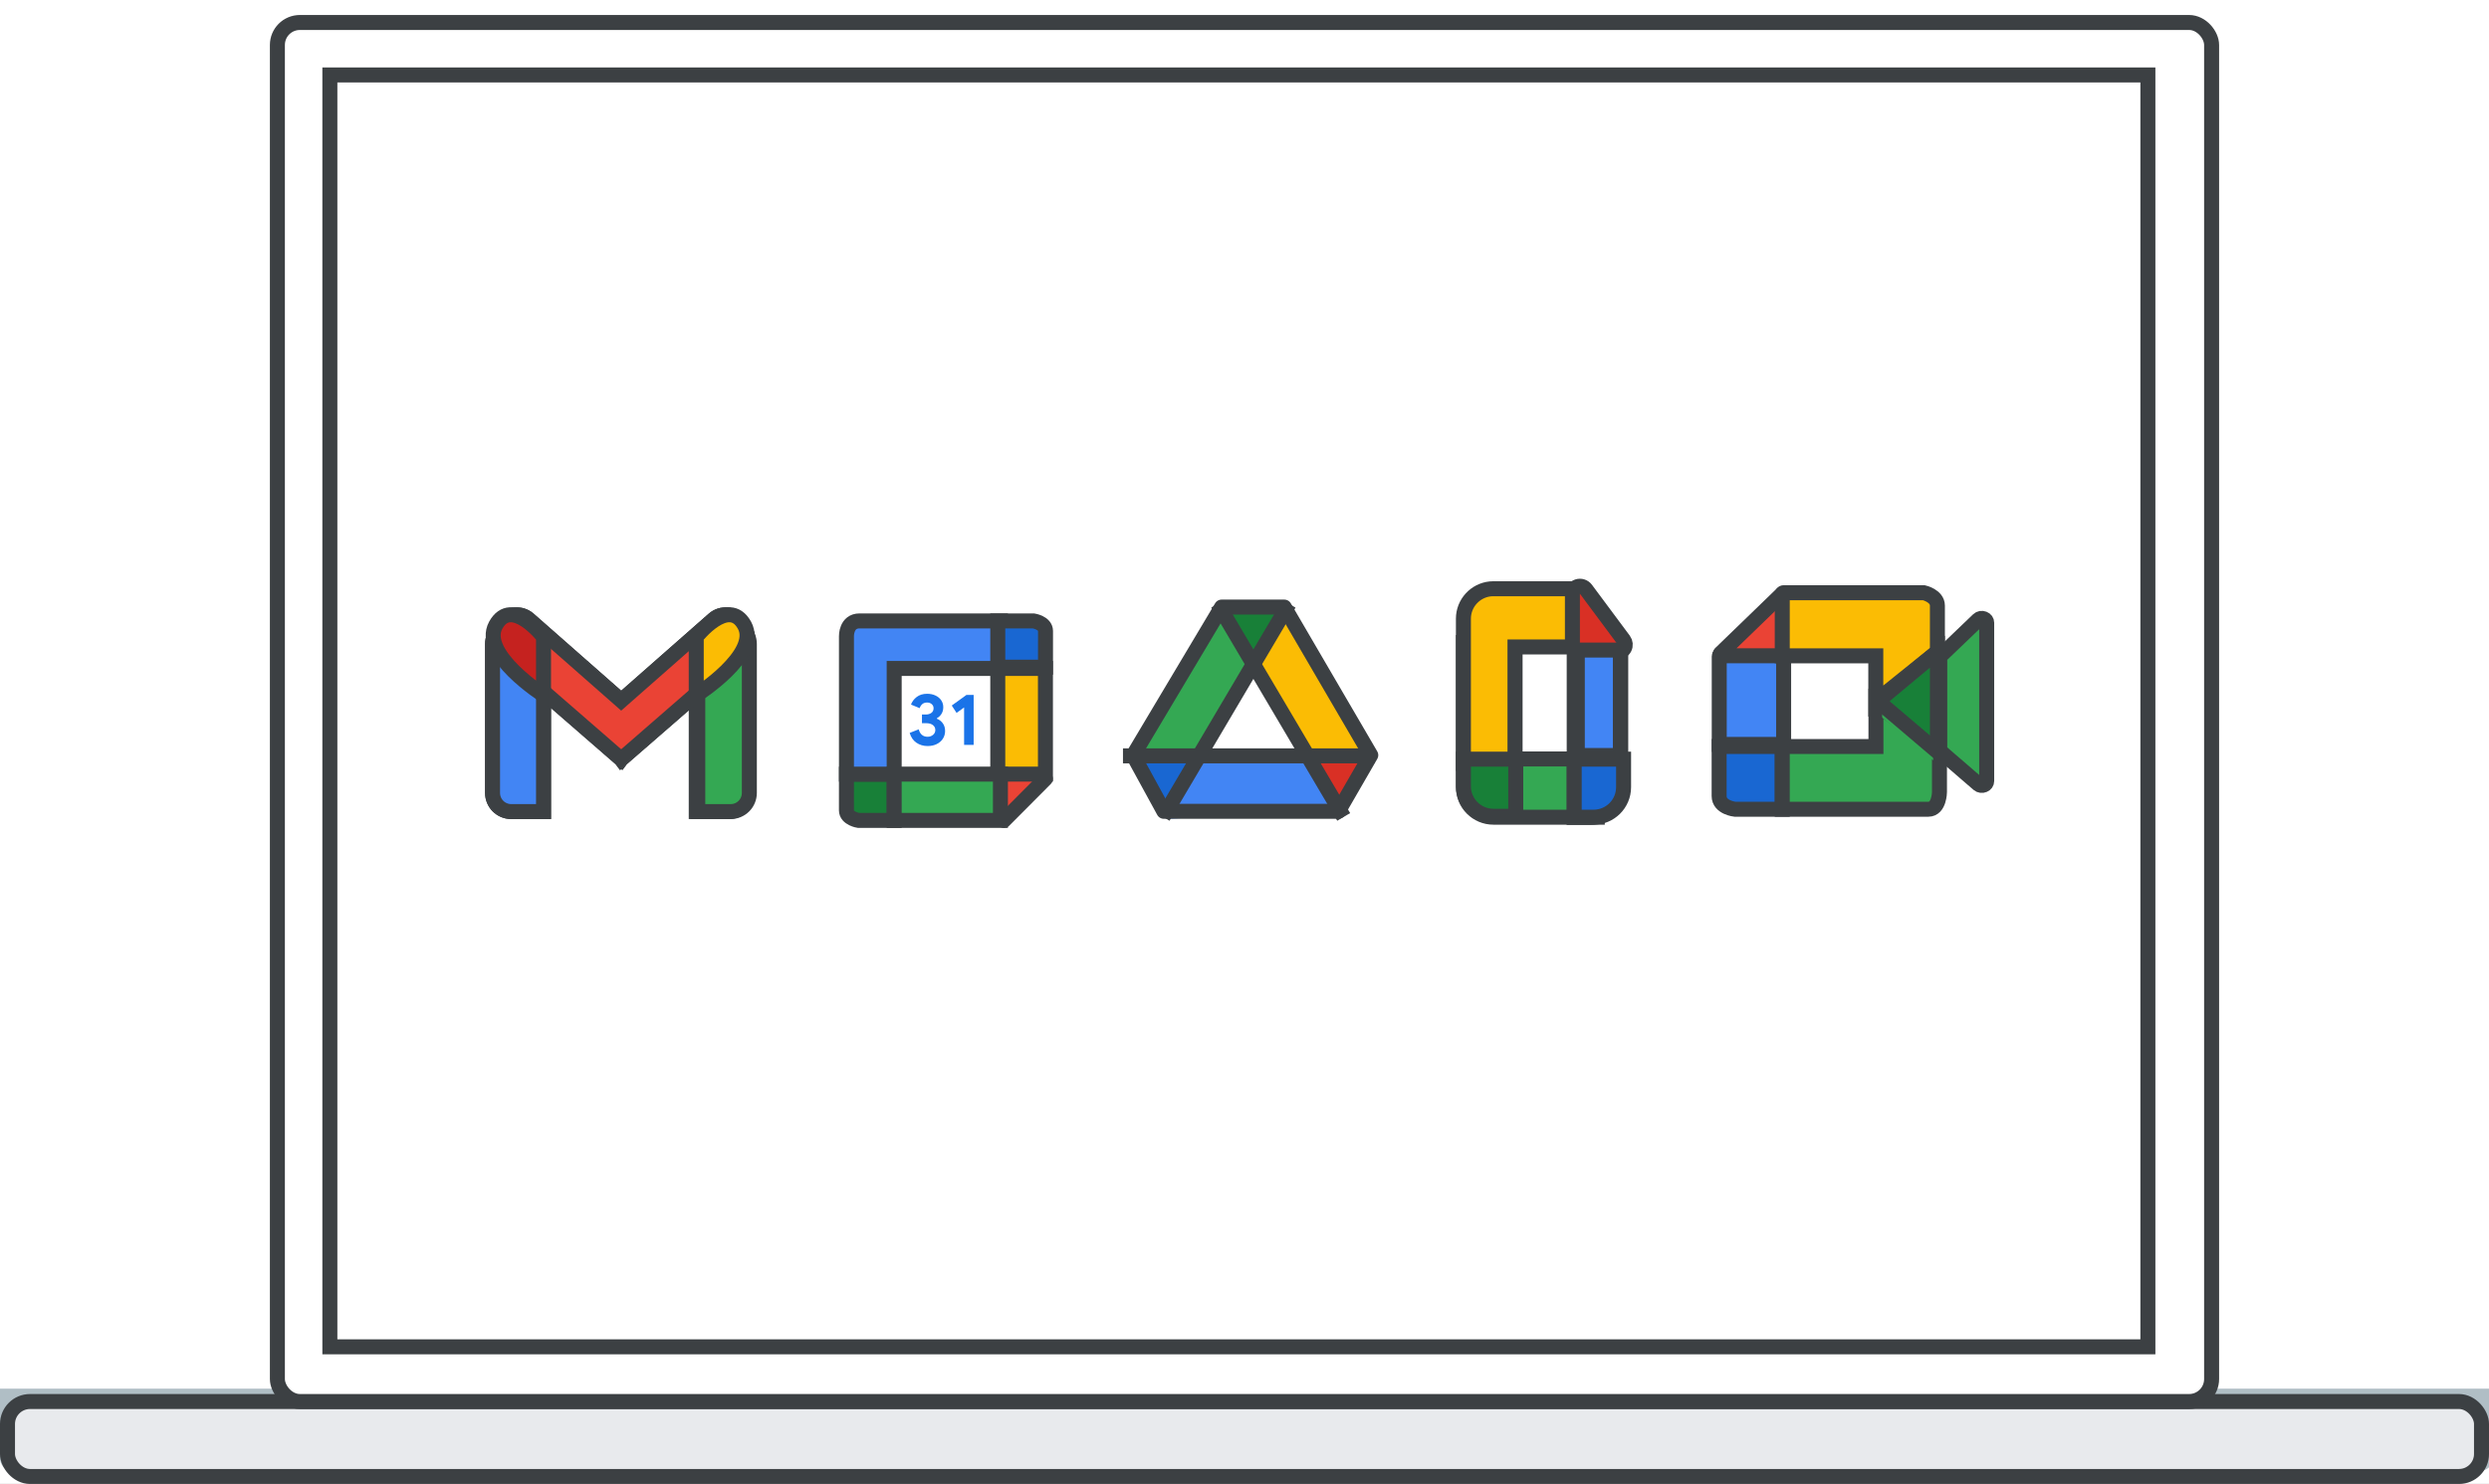 <svg width="166" height="99" viewBox="0 0 166 99" fill="none" xmlns="http://www.w3.org/2000/svg">
<rect x="0" y="0" width="166" height="99" fill="#333333" stroke="none"/>
<g id="enterprise-1-core-it-staff" clip-path="url(#clip0_1_21503)">
<rect width="166" height="99" fill="white"/>
<path id="Path" d="M0.17 92.83V97.31C0.177 97.597 0.36 97.851 0.63 97.95L2.18 98.36C2.508 98.438 2.843 98.482 3.18 98.49H162.18C162.516 98.486 162.85 98.452 163.18 98.39L165.56 97.92C165.843 97.85 166.046 97.602 166.06 97.31V92.83L0.17 92.83Z" fill="#B0BEC5"/>
<path id="Shape" fill-rule="evenodd" clip-rule="evenodd" d="M3.18 98.68H162.18C162.529 98.672 162.876 98.639 163.22 98.58L165.61 98.1C165.981 98.017 166.245 97.69 166.25 97.31V92.64H0V97.31C0.016 97.689 0.268 98.017 0.63 98.13L2.18 98.54C2.507 98.623 2.843 98.67 3.18 98.68ZM0.35 97.31V93.01H165.94V97.31C165.931 97.513 165.788 97.685 165.59 97.73L163.21 98.21C162.88 98.27 162.545 98.304 162.21 98.31H3.21C2.89 98.302 2.571 98.258 2.26 98.18L0.71 97.77C0.509 97.703 0.367 97.522 0.35 97.31Z" fill="#B0BEC5"/>
<rect id="Rectangle" x="0.5" y="93.5" width="165" height="5" rx="1.5" fill="#E8EAED" stroke="#3C4043"/>
<rect id="Rectangle Copy" x="18.5" y="1.5" width="129" height="92" rx="1.5" fill="white" stroke="#3C4043"/>
<rect id="Rectangle Copy 2" x="22" y="5" width="121.25" height="84.85" fill="white" stroke="#3C4043"/>
<g id="Meet icon - illustrated">
<rect id="white bg" x="116.457" y="41.997" width="9.913" height="9.5" fill="white"/>
<path id="Rectangle_2" d="M114.662 43.792C114.662 43.681 114.751 43.592 114.862 43.592H118.957V49.664H114.662V43.792Z" fill="#4285F4" stroke="#3C4043"/>
<path id="Path_2" fill-rule="evenodd" clip-rule="evenodd" d="M118.957 39.633C118.957 39.588 118.904 39.566 118.872 39.596L114.756 43.578C114.692 43.641 114.736 43.75 114.826 43.75H118.857C118.912 43.75 118.957 43.705 118.957 43.65V39.633Z" fill="#EA4335" stroke="#3C4043"/>
<path id="Path 2" fill-rule="evenodd" clip-rule="evenodd" d="M118.865 39.642C118.865 39.587 118.91 39.542 118.965 39.542H128.309C128.309 39.542 129.212 39.744 129.212 40.405C129.212 41.066 129.212 43.474 129.212 43.474L125.103 46.776V43.751H118.865V39.642Z" fill="#FBBC04" stroke="#3C4043"/>
<path id="Path 3" fill-rule="evenodd" clip-rule="evenodd" d="M114.809 49.801H118.864V53.986H115.708C115.708 53.986 114.655 53.878 114.655 53.111C114.655 52.345 114.655 49.801 114.655 49.801H114.809Z" fill="#1967D2" stroke="#3C4043"/>
<path id="Path 4" fill-rule="evenodd" clip-rule="evenodd" d="M118.865 49.802H125.114V46.943L129.35 50.145V52.839C129.35 52.839 129.343 53.986 128.612 53.986C127.882 53.986 118.865 53.986 118.865 53.986V49.802Z" fill="#34A853" stroke="#3C4043"/>
<path id="Path 7" fill-rule="evenodd" clip-rule="evenodd" d="M125.238 47.633L129.001 50.779L128.907 49.924L125.304 46.944L125.174 47.051L125.238 47.633Z" fill="#34A853"/>
<path id="Path 5" fill-rule="evenodd" clip-rule="evenodd" d="M125.34 46.853C125.292 46.813 125.293 46.74 125.34 46.7L129.212 43.474V50.145L125.34 46.853Z" fill="#188038" stroke="#3C4043"/>
<rect id="Rectangle_3" x="124.687" y="46.86" width="0.841" height="1.64" fill="#3C4043"/>
<rect id="Rectangle_4" x="128.931" y="49.654" width="0.697" height="1.583" fill="#3C4043"/>
<path id="Rectangle 7" d="M129.37 50.092V43.805L131.936 41.346C132.039 41.247 132.178 41.227 132.306 41.278C132.432 41.328 132.5 41.426 132.5 41.545V52.106C132.5 52.221 132.434 52.318 132.314 52.369C132.192 52.421 132.054 52.407 131.948 52.316L129.37 50.092Z" fill="#34A853" stroke="#3C4043"/>
</g>
<g id="Docs multi-color icon - illustrated">
<rect id="white bg_2" x="99.51" y="41.391" width="6.316" height="10.737" fill="white"/>
<g id="Combined Shape">
<path fill-rule="evenodd" clip-rule="evenodd" d="M97.6 52.517C97.6 53.622 98.496 54.517 99.6 54.517H101.034H106.528V50.633H101.034V42.865H97.6V50.633V52.517Z" fill="#34A853"/>
<path d="M106.528 54.517V55.017H107.028V54.517H106.528ZM106.528 50.633H107.028V50.133H106.528V50.633ZM101.034 50.633H100.534V51.133H101.034V50.633ZM101.034 42.865H101.534V42.365H101.034V42.865ZM97.6 42.865V42.365H97.1V42.865H97.6ZM99.6 54.017C98.772 54.017 98.1 53.346 98.1 52.517H97.1C97.1 53.898 98.219 55.017 99.6 55.017V54.017ZM101.034 54.017H99.6V55.017H101.034V54.017ZM106.528 54.017H101.034V55.017H106.528V54.017ZM106.028 50.633V54.517H107.028V50.633H106.028ZM101.034 51.133H106.528V50.133H101.034V51.133ZM100.534 42.865V50.633H101.534V42.865H100.534ZM97.6 43.365H101.034V42.365H97.6V43.365ZM98.1 50.633V42.865H97.1V50.633H98.1ZM98.1 52.517V50.633H97.1V52.517H98.1Z" fill="#3C4043"/>
</g>
<g id="Combined Shape_2">
<path fill-rule="evenodd" clip-rule="evenodd" d="M99.396 39.286C99.463 39.279 99.531 39.276 99.6 39.276H101.04H105.368V43.16H101.04V50.928H97.6V43.16V41.276C97.6 40.24 98.387 39.389 99.396 39.286Z" fill="#FBBC04"/>
<path d="M99.396 39.286L99.345 38.789L99.396 39.286ZM105.368 39.276V38.776H105.868V39.276H105.368ZM105.368 43.16H105.868V43.66H105.368V43.16ZM101.04 43.16H100.54V42.66H101.04V43.16ZM101.04 50.928H101.54V51.428H101.04V50.928ZM97.6 50.928V51.428H97.1V50.928H97.6ZM99.6 39.776C99.548 39.776 99.497 39.778 99.446 39.783L99.345 38.789C99.429 38.78 99.514 38.776 99.6 38.776V39.776ZM101.04 39.776H99.6V38.776H101.04V39.776ZM105.368 39.776H101.04V38.776H105.368V39.776ZM104.868 43.16V39.276H105.868V43.16H104.868ZM101.04 42.66H105.368V43.66H101.04V42.66ZM100.54 50.928V43.16H101.54V50.928H100.54ZM97.6 50.428H101.04V51.428H97.6V50.428ZM98.1 43.16V50.928H97.1V43.16H98.1ZM98.1 41.276V43.16H97.1V41.276H98.1ZM99.446 39.783C98.69 39.86 98.1 40.499 98.1 41.276H97.1C97.1 39.981 98.084 38.917 99.345 38.789L99.446 39.783Z" fill="#3C4043"/>
</g>
<path id="Rectangle_5" d="M97.6 50.645V52.455C97.6 53.56 98.496 54.455 99.6 54.455H101.091V50.645H97.6Z" fill="#188038" stroke="#3C4043"/>
<path id="Rectangle_6" d="M104.989 54.517V43.087H108.09V52.517C108.09 53.622 107.195 54.517 106.09 54.517H104.989Z" stroke="#3C4043"/>
<path id="Path 5_2" d="M107.895 43.504C108.084 43.504 108.257 43.398 108.342 43.229C108.427 43.06 108.409 42.857 108.296 42.706L105.77 39.31C105.641 39.137 105.416 39.066 105.211 39.134C105.007 39.201 104.869 39.393 104.869 39.608V43.004C104.869 43.28 105.093 43.504 105.369 43.504H107.895Z" fill="#D93025" stroke="#3C4043" stroke-linejoin="round"/>
<path id="Rectangle Copy_2" d="M108.282 50.645V52.517C108.282 53.622 107.387 54.517 106.282 54.517H104.989V50.645H108.282Z" fill="#1967D2" stroke="#3C4043"/>
<rect id="Rectangle_7" x="105.196" y="50.404" width="7.038" height="2.872" transform="rotate(-90 105.196 50.404)" fill="#4285F4" stroke="#3C4043"/>
</g>
<g id="Drive icon - illustrated">
<g id="Group 85">
<rect id="white bg_3" x="79.231" y="44.099" width="8.5" height="8.5" fill="white"/>
<g id="Group 6">
<g id="Group 5">
<path id="Triangle Copy" fill-rule="evenodd" clip-rule="evenodd" d="M77.884 54.627L80.161 50.152H75.607L77.884 54.627Z" fill="#1967D2"/>
<path id="Triangle Copy_2" fill-rule="evenodd" clip-rule="evenodd" d="M89.36 54.069L87.23 50.536L91.182 50.426L89.36 54.069Z" fill="#D93025"/>
<path id="Path 15" fill-rule="evenodd" clip-rule="evenodd" d="M86.081 40.531L83.804 44.559L87.29 50.376L91.848 50.321L86.081 40.531Z" fill="#FBBC04"/>
<path id="Path 15_2" fill-rule="evenodd" clip-rule="evenodd" d="M89.361 54.069L87.231 50.536L79.673 50.536L77.825 54.627L89.361 54.069Z" fill="#4285F4"/>
<path id="Path 15_3" fill-rule="evenodd" clip-rule="evenodd" d="M81.375 40.531L83.651 44.559L80.165 50.376L75.608 50.321L81.375 40.531Z" fill="#34A853"/>
<path id="Triangle" fill-rule="evenodd" clip-rule="evenodd" d="M83.562 45.006L86.08 40.531H81.071L83.562 45.006Z" fill="#188038"/>
<path id="Triangle_2" fill-rule="evenodd" clip-rule="evenodd" d="M83.652 44.559L87.619 50.311H79.706L83.652 44.559Z" fill="white"/>
</g>
<path id="Triangle_3" d="M91.363 50.279L91.422 50.379L89.256 54.127H77.621L75.576 50.388L81.472 40.5H85.655C86.385 41.755 87.789 44.161 89.046 46.312C89.718 47.464 90.349 48.544 90.812 49.335L91.363 50.279Z" stroke="#3C4043" stroke-linejoin="round"/>
<path id="Line 13" d="M75.395 50.426H91.181" stroke="#3C4043" stroke-linecap="square"/>
</g>
<path id="Line 14" d="M77.824 54.069L85.717 40.712" stroke="#3C4043" stroke-linecap="square"/>
<path id="Line 14_2" d="M89.361 54.069L81.468 40.712" stroke="#3C4043" stroke-linecap="square"/>
</g>
</g>
<g id="Calendar icon - illustrated">
<path id="Path 5_3" fill-rule="evenodd" clip-rule="evenodd" d="M56.453 51.644H59.636V54.731H57.253C57.253 54.731 56.452 54.607 56.452 54.062C56.452 53.518 56.453 51.644 56.453 51.644Z" fill="#188038" stroke="#3C4043"/>
<rect id="white bg_4" x="59.636" y="44.522" width="7.304" height="7.304" fill="white"/>
<path id="Path_3" fill-rule="evenodd" clip-rule="evenodd" d="M66.722 44.594H59.636V51.644H56.453V42.435C56.453 42.435 56.428 41.423 57.325 41.423C58.222 41.423 66.722 41.423 66.722 41.423V44.594Z" fill="#4285F4" stroke="#3C4043"/>
<g id="31">
<path id="Path_4" d="M61.864 49.771C61.581 49.771 61.332 49.696 61.116 49.547C60.9 49.398 60.752 49.18 60.67 48.894L61.274 48.656C61.313 48.815 61.383 48.937 61.484 49.023C61.584 49.109 61.711 49.152 61.864 49.152C62.003 49.152 62.124 49.11 62.226 49.026C62.328 48.941 62.38 48.834 62.38 48.704C62.38 48.565 62.325 48.454 62.217 48.371C62.108 48.288 61.961 48.247 61.776 48.247H61.489V47.667H61.752C61.894 47.667 62.015 47.631 62.114 47.56C62.213 47.489 62.263 47.385 62.263 47.248C62.263 47.138 62.222 47.047 62.141 46.976C62.06 46.904 61.956 46.868 61.829 46.868C61.696 46.868 61.589 46.904 61.508 46.976C61.427 47.047 61.37 47.136 61.337 47.243L60.758 47.005C60.826 46.81 60.952 46.641 61.136 46.498C61.319 46.356 61.552 46.284 61.834 46.284C62.042 46.284 62.228 46.323 62.392 46.401C62.556 46.479 62.683 46.585 62.774 46.72C62.865 46.855 62.91 47.007 62.91 47.175C62.91 47.354 62.869 47.506 62.786 47.633C62.703 47.76 62.604 47.852 62.487 47.911V47.95C62.649 48.014 62.781 48.117 62.881 48.256C62.982 48.396 63.032 48.565 63.032 48.763C63.032 48.954 62.983 49.126 62.886 49.279C62.789 49.431 62.651 49.552 62.475 49.639C62.298 49.727 62.094 49.771 61.864 49.771Z" fill="#1A73E8"/>
<path id="Path_5" d="M64.299 47.195L63.797 47.56L63.476 47.068L64.454 46.362H64.936V49.693H64.299V47.195Z" fill="#1A73E8"/>
</g>
<path id="Path 5_4" fill-rule="evenodd" clip-rule="evenodd" d="M69.728 44.511H66.545V41.423H68.928C68.928 41.423 69.729 41.548 69.729 42.093C69.729 42.637 69.728 44.511 69.728 44.511Z" fill="#1967D2" stroke="#3C4043"/>
<path id="Path 3_2" fill-rule="evenodd" clip-rule="evenodd" d="M66.545 55V51.727H69.965L66.545 55Z" fill="#EA4335"/>
<path id="Line" d="M69.72 51.956L66.957 54.732" stroke="#3C4043" stroke-linecap="round"/>
<path id="Path 2_2" fill-rule="evenodd" clip-rule="evenodd" d="M66.545 44.594H69.724V51.644H66.545L66.545 44.594Z" fill="#FBBC04" stroke="#3C4043"/>
<path id="Path 4_2" fill-rule="evenodd" clip-rule="evenodd" d="M59.636 51.644V54.731H66.722V51.644H59.636Z" fill="#34A853" stroke="#3C4043"/>
</g>
<g id="Gmail icon - illustrated">
<g id="white bg_5">
<path id="Rectangle_8" d="M32.85 42.955C32.85 42.268 33.407 41.711 34.094 41.711H35.006C35.693 41.711 36.25 42.268 36.25 42.955V54.143H34.094C33.407 54.143 32.85 53.587 32.85 52.9V42.955Z" fill="white" stroke="#3C4043"/>
<path id="Rectangle_9" d="M46.435 42.955C46.435 42.268 46.991 41.711 47.678 41.711H48.623C49.31 41.711 49.867 42.268 49.867 42.955V52.9C49.867 53.587 49.31 54.143 48.623 54.143H46.435V42.955Z" fill="white" stroke="#3C4043"/>
<g id="Combined Shape_3">
<path fill-rule="evenodd" clip-rule="evenodd" d="M49.62 41.911C50.025 42.456 49.94 43.249 49.428 43.694L41.431 50.647L41.431 50.647L41.431 50.647L41.43 50.647L41.43 50.647L33.433 43.694C32.921 43.249 32.836 42.456 33.241 41.911L33.549 41.498C33.967 40.938 34.742 40.857 35.267 41.319L41.431 46.743L47.594 41.319C48.119 40.857 48.894 40.938 49.312 41.498L49.62 41.911Z" fill="white"/>
<path d="M49.428 43.694L49.756 44.072L49.428 43.694ZM49.62 41.911L49.219 42.21V42.21L49.62 41.911ZM41.431 50.647L41.103 50.269L41.063 50.304L41.031 50.346L41.431 50.647ZM41.431 50.647L41.102 51.024L41.507 51.377L41.83 50.947L41.431 50.647ZM41.431 50.647L41.759 50.27L41.431 49.984L41.102 50.27L41.431 50.647ZM41.43 50.647L41.031 50.947L41.354 51.377L41.759 51.024L41.43 50.647ZM41.43 50.647L41.83 50.346L41.798 50.304L41.758 50.269L41.43 50.647ZM33.433 43.694L33.761 43.317L33.433 43.694ZM33.241 41.911L32.84 41.613H32.84L33.241 41.911ZM33.549 41.498L33.95 41.797V41.797L33.549 41.498ZM35.267 41.319L35.597 40.943L35.267 41.319ZM41.431 46.743L41.1 47.118L41.431 47.409L41.761 47.118L41.431 46.743ZM47.594 41.319L47.264 40.943V40.943L47.594 41.319ZM49.312 41.498L49.713 41.2V41.2L49.312 41.498ZM49.756 44.072C50.465 43.455 50.582 42.367 50.02 41.613L49.219 42.21C49.468 42.545 49.414 43.044 49.099 43.317L49.756 44.072ZM41.759 51.024L49.756 44.072L49.099 43.317L41.103 50.269L41.759 51.024ZM41.031 50.346L41.031 50.346L41.83 50.947L41.83 50.947L41.031 50.346ZM41.759 50.27L41.759 50.27L41.102 51.024L41.102 51.024L41.759 50.27ZM41.759 51.024L41.759 51.024L41.102 50.27L41.102 50.27L41.759 51.024ZM41.031 50.947L41.031 50.947L41.83 50.346L41.83 50.346L41.031 50.947ZM41.758 50.269L33.761 43.317L33.105 44.072L41.102 51.024L41.758 50.269ZM33.761 43.317C33.447 43.044 33.393 42.545 33.642 42.21L32.84 41.613C32.279 42.367 32.396 43.455 33.105 44.072L33.761 43.317ZM33.642 42.21L33.95 41.797L33.148 41.2L32.84 41.613L33.642 42.21ZM33.95 41.797C34.193 41.471 34.631 41.425 34.936 41.694L35.597 40.943C34.853 40.289 33.74 40.405 33.148 41.2L33.95 41.797ZM34.936 41.694L41.1 47.118L41.761 46.367L35.597 40.943L34.936 41.694ZM47.264 40.943L41.1 46.367L41.761 47.118L47.925 41.694L47.264 40.943ZM49.713 41.2C49.121 40.405 48.008 40.289 47.264 40.943L47.925 41.694C48.23 41.425 48.668 41.471 48.911 41.797L49.713 41.2ZM50.02 41.613L49.713 41.2L48.911 41.797L49.219 42.21L50.02 41.613Z" fill="#3C4043"/>
</g>
<path id="Path 4_3" fill-rule="evenodd" clip-rule="evenodd" d="M46.435 46.373V42.488C46.435 42.488 48.58 39.769 49.652 41.711C50.724 43.654 46.435 46.373 46.435 46.373Z" fill="white"/>
<path id="Path 4_4" fill-rule="evenodd" clip-rule="evenodd" d="M36.282 46.373V42.488C36.282 42.488 34.137 39.769 33.064 41.711C31.992 43.654 36.282 46.373 36.282 46.373Z" fill="white"/>
</g>
<path id="Rectangle_10" d="M32.85 42.955C32.85 42.268 33.407 41.711 34.094 41.711H35.006C35.693 41.711 36.25 42.268 36.25 42.955V54.143H34.094C33.407 54.143 32.85 53.587 32.85 52.9V42.955Z" fill="#4285F4" stroke="#3C4043"/>
<path id="Rectangle_11" d="M46.537 42.955C46.537 42.268 47.093 41.711 47.78 41.711H48.733C49.42 41.711 49.977 42.268 49.977 42.955V52.9C49.977 53.587 49.42 54.143 48.733 54.143H46.537V42.955Z" fill="#34A853" stroke="#3C4043"/>
<g id="Combined Shape_4">
<path fill-rule="evenodd" clip-rule="evenodd" d="M33.24 41.911C32.835 42.456 32.92 43.249 33.432 43.694L41.429 50.647L41.429 50.647L41.429 50.647L41.429 50.647L41.43 50.647L49.427 43.694C49.939 43.249 50.024 42.456 49.619 41.911L49.311 41.498C48.893 40.938 48.118 40.857 47.593 41.318L41.429 46.743L35.266 41.318C34.741 40.857 33.966 40.938 33.548 41.498L33.24 41.911Z" fill="#EA4335"/>
<path d="M33.432 43.694L33.76 43.317L33.432 43.694ZM33.24 41.911L32.84 41.613L33.24 41.911ZM41.429 50.647L41.829 50.346L41.797 50.304L41.757 50.269L41.429 50.647ZM41.429 50.647L41.03 50.948L41.352 51.375L41.757 51.025L41.429 50.647ZM41.429 50.647L41.752 50.265L41.425 49.989L41.102 50.269L41.429 50.647ZM41.429 50.647L41.107 51.029L41.512 51.37L41.83 50.947L41.429 50.647ZM41.43 50.647L41.102 50.269L41.062 50.304L41.03 50.347L41.43 50.647ZM49.427 43.694L49.099 43.317L49.427 43.694ZM49.619 41.911L49.218 42.21L49.218 42.21L49.619 41.911ZM49.311 41.498L49.712 41.2V41.2L49.311 41.498ZM47.593 41.318L47.924 41.694V41.694L47.593 41.318ZM41.429 46.743L41.099 47.118L41.429 47.409L41.76 47.118L41.429 46.743ZM35.266 41.318L34.935 41.694L35.266 41.318ZM33.548 41.498L33.147 41.2L33.147 41.2L33.548 41.498ZM33.76 43.317C33.446 43.044 33.392 42.545 33.641 42.21L32.84 41.613C32.278 42.367 32.395 43.455 33.104 44.072L33.76 43.317ZM41.757 50.269L33.76 43.317L33.104 44.072L41.101 51.024L41.757 50.269ZM41.03 50.947L41.03 50.948L41.829 50.346L41.829 50.346L41.03 50.947ZM41.757 51.025L41.757 51.025L41.102 50.269L41.102 50.269L41.757 51.025ZM41.752 50.265L41.752 50.265L41.107 51.029L41.107 51.029L41.752 50.265ZM41.03 50.347L41.029 50.347L41.83 50.947L41.83 50.947L41.03 50.347ZM41.758 51.024L49.755 44.072L49.099 43.317L41.102 50.269L41.758 51.024ZM49.755 44.072C50.464 43.455 50.581 42.367 50.02 41.613L49.218 42.21C49.467 42.545 49.413 43.044 49.099 43.317L49.755 44.072ZM50.02 41.613L49.712 41.2L48.91 41.797L49.218 42.21L50.02 41.613ZM49.712 41.2C49.12 40.405 48.007 40.288 47.263 40.943L47.924 41.694C48.229 41.425 48.667 41.471 48.91 41.797L49.712 41.2ZM47.263 40.943L41.099 46.367L41.76 47.118L47.924 41.694L47.263 40.943ZM34.935 41.694L41.099 47.118L41.76 46.367L35.596 40.943L34.935 41.694ZM33.949 41.797C34.192 41.471 34.63 41.425 34.935 41.694L35.596 40.943C34.852 40.288 33.739 40.405 33.147 41.2L33.949 41.797ZM33.641 42.21L33.949 41.797L33.147 41.2L32.84 41.613L33.641 42.21Z" fill="#3C4043"/>
</g>
<path id="Path 4_5" fill-rule="evenodd" clip-rule="evenodd" d="M46.435 46.373V42.488C46.435 42.488 48.58 39.769 49.652 41.711C50.724 43.654 46.435 46.373 46.435 46.373Z" fill="#FBBC04" stroke="#3C4043"/>
<path id="Path 4_6" fill-rule="evenodd" clip-rule="evenodd" d="M36.25 46.373V42.488C36.25 42.488 34.125 39.769 33.062 41.711C32 43.654 36.25 46.373 36.25 46.373Z" fill="#C5221F" stroke="#3C4043"/>
</g>
</g>
<defs>
<clipPath id="clip0_1_21503">
<rect width="166" height="99" fill="white"/>
</clipPath>
</defs>
</svg>

